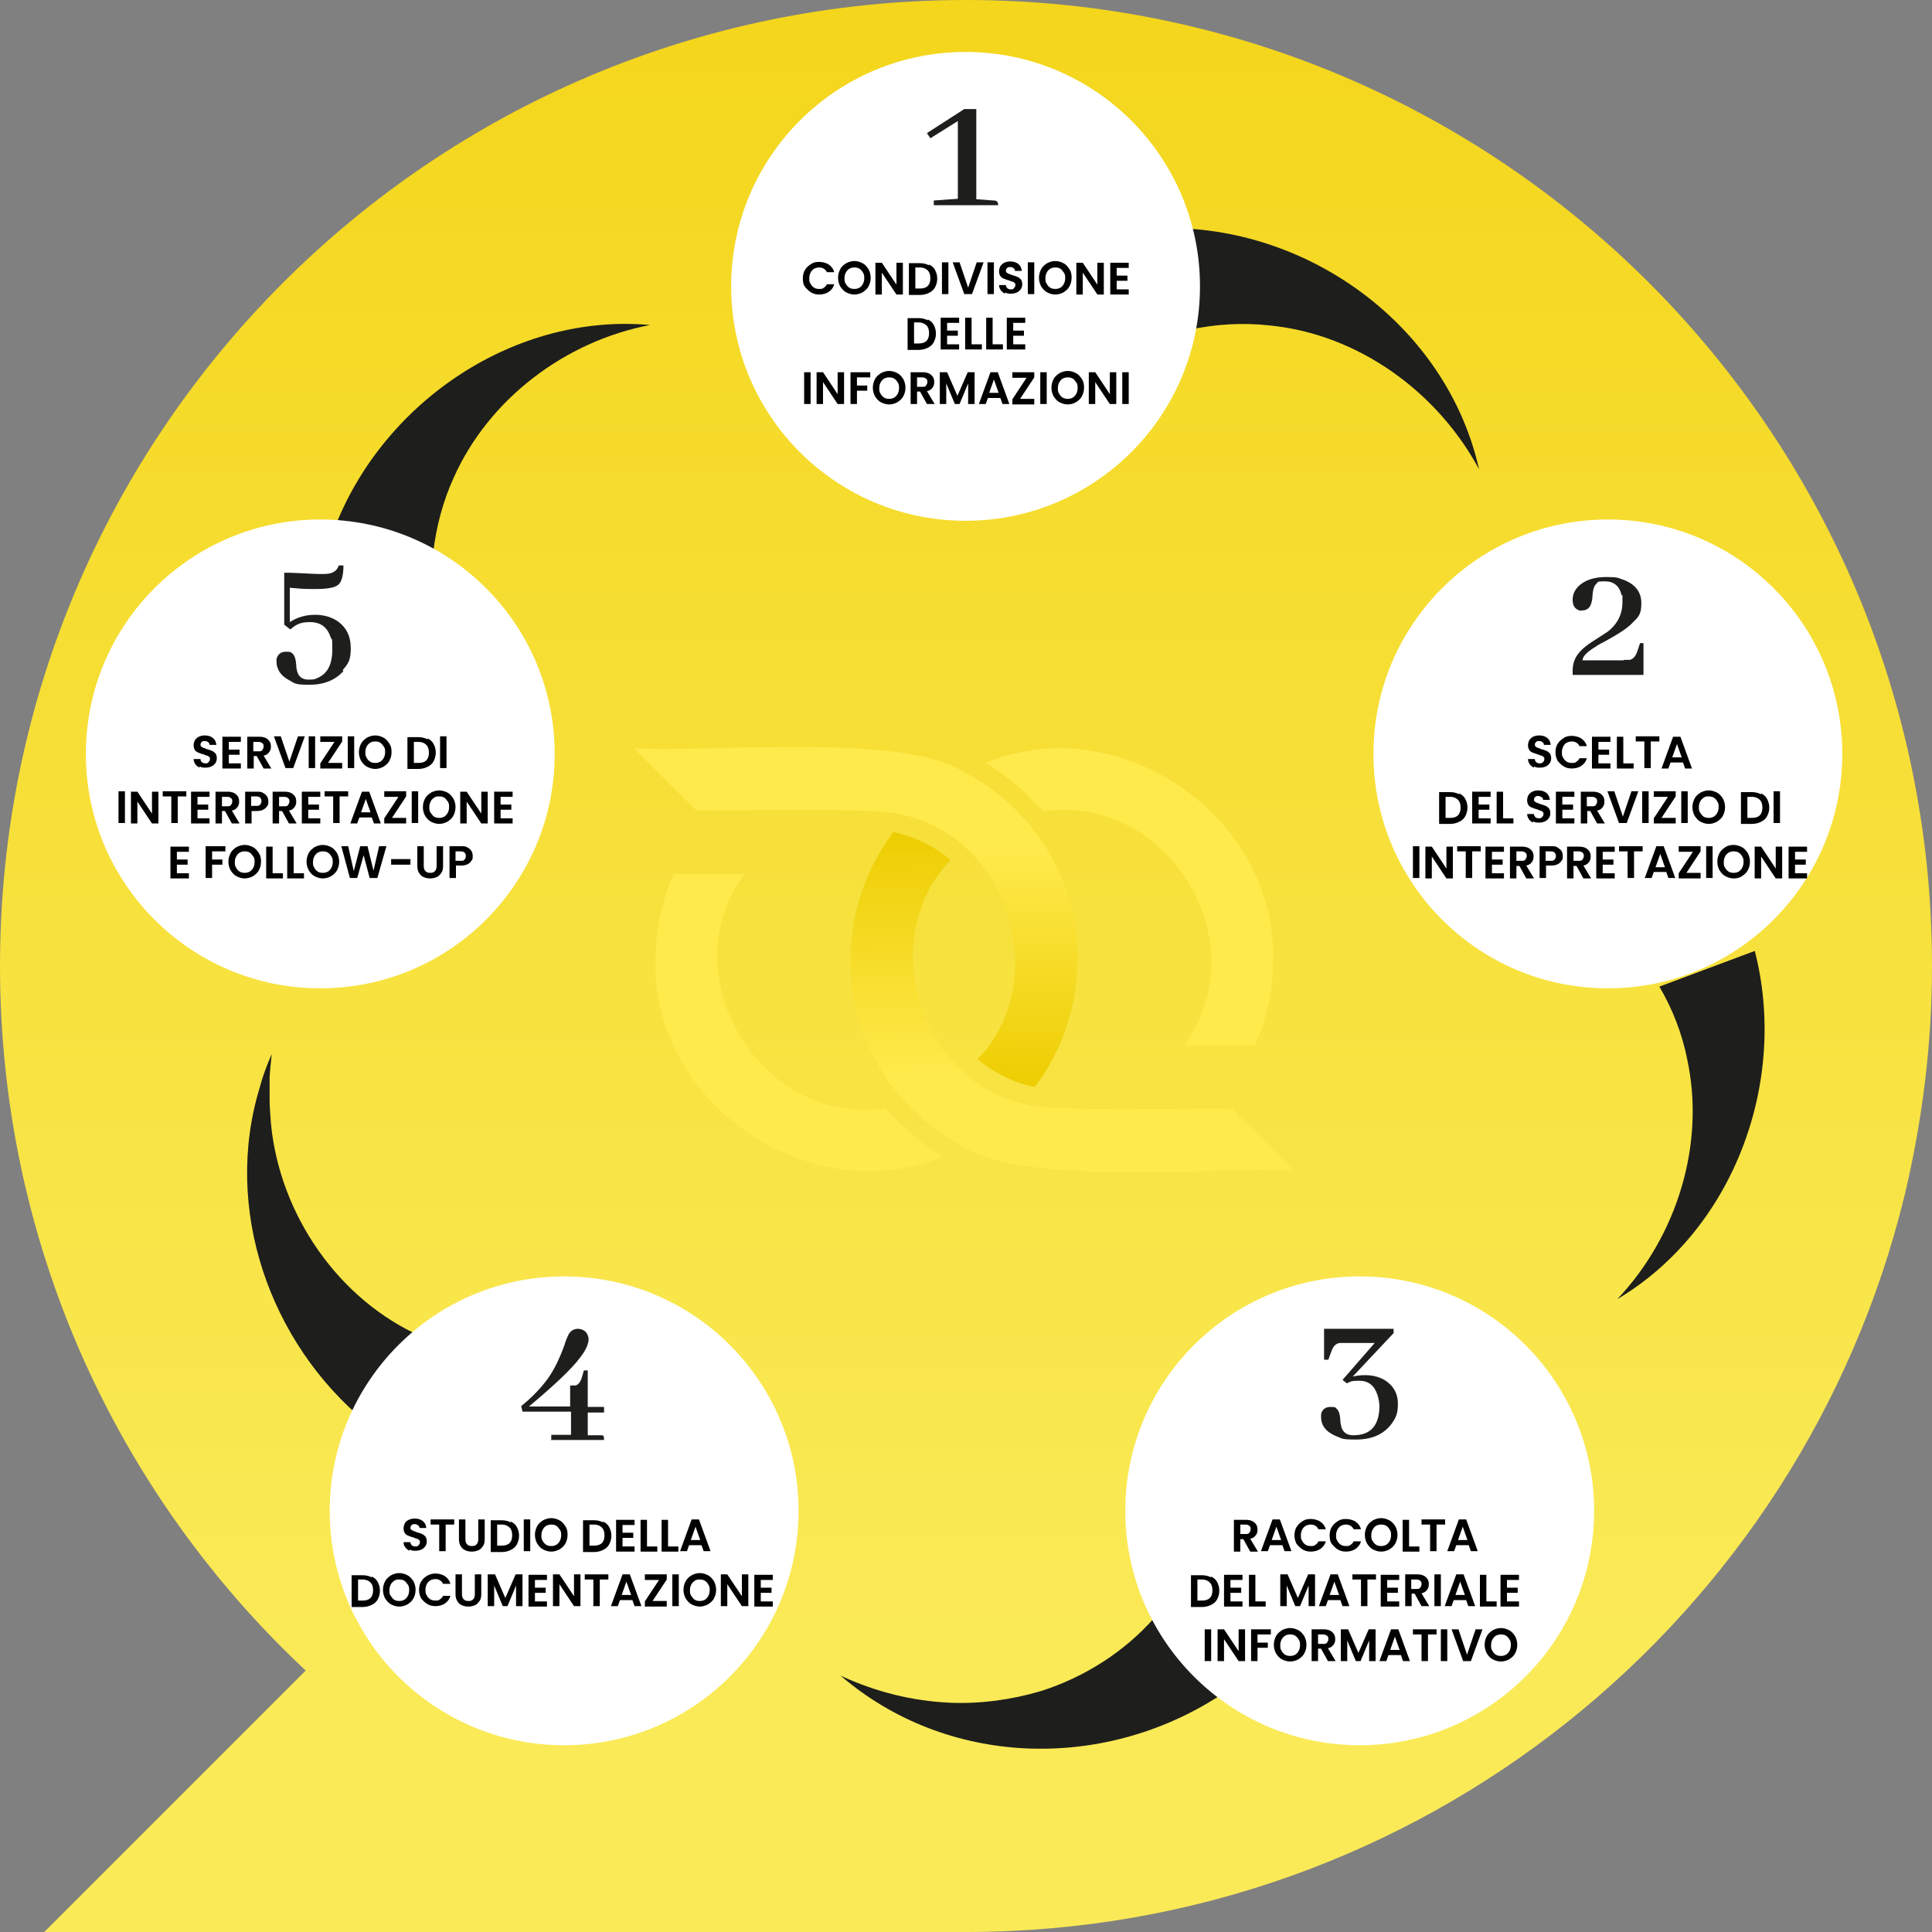 <?xml version="1.0" encoding="UTF-8"?>
<svg xmlns="http://www.w3.org/2000/svg" xmlns:xlink="http://www.w3.org/1999/xlink" id="Livello_1" data-name="Livello 1" width="450" height="450" version="1.1" viewBox="0 0 450 450">
  <rect x="0" y="0" width="450" height="450" fill="#808080" stroke="none"/>
  <defs>
    <style>
      .cls-1 {
        fill: #ffea4c;
      }

      .cls-1, .cls-2, .cls-3, .cls-4, .cls-5, .cls-6, .cls-7 {
        stroke-width: 0px;
      }

      .cls-2 {
        fill: url(#Sfumatura_senza_nome_100);
      }

      .cls-3 {
        fill: url(#Sfumatura_senza_nome_100-2);
      }

      .cls-4 {
        fill: #1e1e1c;
      }

      .cls-5 {
        fill: url(#Sfumatura_senza_nome_4);
      }

      .cls-6 {
        fill: #010101;
      }

      .cls-7 {
        fill: #fff;
      }
    </style>
    <linearGradient id="Sfumatura_senza_nome_4" data-name="Sfumatura senza nome 4" x1="225" y1="6" x2="225" y2="427.5" gradientUnits="userSpaceOnUse">
      <stop offset="0" stop-color="#f4d61c"></stop>
      <stop offset=".9" stop-color="#faea57"></stop>
    </linearGradient>
    <linearGradient id="Sfumatura_senza_nome_100" data-name="Sfumatura senza nome 100" x1="199.1" y1="252.4" x2="199.4" y2="197.3" gradientUnits="userSpaceOnUse">
      <stop offset="0" stop-color="#edcd02"></stop>
      <stop offset="1" stop-color="#ffea4c"></stop>
    </linearGradient>
    <linearGradient id="Sfumatura_senza_nome_100-2" data-name="Sfumatura senza nome 100" x1="249.1" y1="193.7" x2="249.7" y2="250" xlink:href="#Sfumatura_senza_nome_100"></linearGradient>
  </defs>
  <path class="cls-5" d="M0,225C0,100.7,100.7,0,225,0c124.3,0,225,100.7,225,225,0,18.4-2.3,36.3-6.4,53.5-24,98.4-112.7,171.5-218.6,171.5H10.3s60.9-60.9,60.9-60.9C27.4,348.1,0,289.8,0,225Z"></path>
  <g>
    <g>
      <path class="cls-4" d="M85.3,331.3c-22.6-18.6-33.4-49.9-24.8-78,.7-2.7,1.7-5.3,2.8-7.8-.2,1.8-.4,3.6-.5,5.4,0,1.5,0,3.8,0,5.4,0,1.5.2,3.8.3,5.3,2,21.3,15.8,41.3,35.3,49.8,0,0-12.9,19.8-12.9,19.8h0Z"></path>
      <path class="cls-4" d="M283.7,395.2c-27.2,17.4-63.2,16.3-87.9-4.9,8.2,3.8,16.7,5.9,25.5,6.3,7.1.3,14.3-.7,21.1-2.7,10.1-3.2,19.4-9.1,26.4-17,0,0,14.9,18.4,14.9,18.4h0Z"></path>
      <path class="cls-4" d="M408.7,221.4c7.9,30.5-4.9,65.1-32,81.2,14-14.8,20.5-36.2,16.3-55.8-1.2-6.1-3.5-11.9-6.5-17,0,0,22.2-8.3,22.2-8.3h0Z"></path>
      <path class="cls-4" d="M275.8,53.2c32.2,1.6,61.6,24.5,68.7,56.1-9.8-18.2-28.3-31.5-48.8-33.5-6.3-.7-12.7-.3-18.6,1l-1.4-23.6h0Z"></path>
      <path class="cls-4" d="M78.2,122.3c11.6-29.1,42-49.4,73.2-46.6-19.8,3.8-37.5,17.2-45.7,35.5-2.6,5.7-4.1,11.6-4.8,17.5,0,0-22.8-6.4-22.8-6.4h0Z"></path>
    </g>
    <g>
      <circle class="cls-7" cx="224.9" cy="66.7" r="54.6"></circle>
      <circle class="cls-7" cx="74.6" cy="175.6" r="54.6"></circle>
      <circle class="cls-7" cx="131.4" cy="351.9" r="54.6"></circle>
      <circle class="cls-7" cx="316.7" cy="351.9" r="54.6"></circle>
      <circle class="cls-7" cx="374.5" cy="175.6" r="54.6"></circle>
    </g>
  </g>
  <path class="cls-4" d="M227.4,25.4v21l4,.3c.1,0,.2,0,.3,0,.6.1.8.5.8,1.1h-15v-1.1l5.6-.4v-18.1l-6.4,4-.8-1.2,8.7-5.6h2.7Z"></path>
  <path class="cls-4" d="M378.2,153.7c.6,0,1.1,0,1.4,0,.8-.2,1.3-.8,1.7-1.8l.7-2.1h.8v7.4h-16.5v-1c0-1,.2-2,.6-2.8.6-1.3,1.9-2.6,3.9-3.9,2.2-1.4,3.4-2.2,3.7-2.4,2.3-1.8,3.4-4.1,3.4-6.9s0-1.1-.2-1.6c-.5-2.1-1.8-3.2-3.9-3.2s-1.5.2-2,.6c-.5.4-.8,1.4-.9,2.9,0,.6-.1,1.1-.2,1.4-.3,1.2-1,1.9-2.3,1.9s-.4,0-.7-.1c-.9-.3-1.4-1.1-1.4-2.4s.5-2.3,1.4-3.2c1.5-1.4,3.6-2.1,6.4-2.1s2.7.2,3.9.6c2.8,1,4.3,2.8,4.3,5.5s-.7,3.2-2.1,4.6c-1.1,1.2-3.3,2.6-6.4,4.3-1,.5-1.7.9-2.1,1.2-2,1.2-3.1,2.3-3.1,3.2h9.6Z"></path>
  <path class="cls-4" d="M315.2,320.6c.9-.2,1.8-.3,2.8-.3,1.9,0,3.6.5,4.9,1.4,1.8,1.3,2.7,3,2.7,5.3s-.5,3.3-1.6,4.8c-1.9,2.4-4.6,3.5-8.2,3.5s-3.2-.3-4.6-.8c-2.4-1-3.5-2.5-3.5-4.5s0-.4,0-.5c.2-1.2,1-1.8,2.2-1.8s1.1.1,1.4.4c.5.4.8,1.2.9,2.7,0,.6.1,1.1.2,1.4.3,1.4,1.3,2.1,2.8,2.1,4,0,6-2.2,6.1-6.6,0-1-.2-2-.5-2.9-.7-2.1-2.1-3.2-4.2-3.2s-1.9.2-2.9.6l-1-.8,7.5-8.6h-7.5c-.2,0-.4,0-.6,0-.9.1-1.5.7-1.9,1.7l-.8,2.2h-1v-7.2h16.2v1l-9.5,10.1Z"></path>
  <path class="cls-4" d="M128.4,335.3v-1.1h4.6v-5.4h-11.3s-.3-1.3-.3-1.3c2.5-2,4.6-4.2,6.2-6.4,1.5-2.1,2.8-4.8,3.9-7.9.3-1,.6-1.7.8-2.1.5-1.1,1.3-1.6,2.4-1.6,1.4.1,2.2.9,2.4,2.3,0,1.2-.6,2.6-1.9,4.3-1.9,2.6-5.9,6.4-12,11.5h9.6s0-4.9,0-4.9h.3c.4,0,.7,0,1,0,.6-.2,1.1-.8,1.4-1.8l.5-1.7h.9v8.5h3.8v1.3h-3.8v5.3h2.8c.2,0,.3,0,.5,0,.4,0,.5.4.5,1.1h-12.5Z"></path>
  <path class="cls-4" d="M80,156.3c-1.9,2.1-4.5,3.2-8,3.2s-3.4-.4-4.7-1.1c-1.9-1-2.9-2.5-2.9-4.3s0-.4,0-.6c.3-1.1,1-1.7,2.2-1.7s1.1.1,1.5.4c.5.4.8,1.3.9,2.7,0,.6.1,1.1.2,1.4.3,1.3,1.2,2,2.7,2s1.6-.2,2.3-.5c2.1-1,3.2-3.1,3.2-6.5s-.1-2-.4-2.9c-.8-2.4-2.4-3.5-4.8-3.5s-3.2.6-4.6,1.7l-1.4-1.1v-12.1c.9,0,2.1,0,3.6.1,2.3.1,3.8.2,4.6.2,1.3,0,2.3,0,2.9-.3.8-.3,1.3-.8,1.6-1.7h1.1c0,2.2-.4,3.7-1.1,4.4-.8.8-2.7,1.1-5.6,1.1s-3.5-.1-5.8-.3v8c1.7-1.1,3.6-1.7,5.9-1.7,2,0,3.7.5,5.1,1.4,2.2,1.5,3.2,3.6,3.2,6.4s-.6,3.6-1.9,5.1Z"></path>
  <g>
    <path class="cls-6" d="M187.5,62.9c.3-.6.8-1,1.4-1.4s1.2-.5,1.9-.5,1.6.2,2.2.6c.6.4,1.1,1,1.3,1.8h-1.7c-.2-.4-.4-.6-.7-.8-.3-.2-.7-.3-1.1-.3s-.8.1-1.2.3c-.3.2-.6.5-.8.9-.2.4-.3.8-.3,1.3s0,.9.3,1.3c.2.4.5.7.8.9.3.2.7.3,1.2.3s.8,0,1.1-.3c.3-.2.5-.4.7-.8h1.7c-.2.8-.7,1.4-1.3,1.8-.6.4-1.4.6-2.2.6s-1.4-.2-1.9-.5-1-.8-1.4-1.3-.5-1.2-.5-2,.2-1.4.5-2Z"></path>
    <path class="cls-6" d="M197.1,68.1c-.6-.3-1-.8-1.4-1.4-.3-.6-.5-1.2-.5-2s.2-1.4.5-2,.8-1,1.4-1.4c.6-.3,1.2-.5,1.9-.5s1.3.2,1.9.5c.6.3,1,.8,1.4,1.4.3.6.5,1.2.5,2s-.2,1.4-.5,2c-.3.6-.8,1-1.4,1.4-.6.3-1.2.5-1.9.5s-1.3-.2-1.9-.5ZM200.2,67c.3-.2.6-.5.8-.9.2-.4.3-.8.3-1.3s0-.9-.3-1.3c-.2-.4-.5-.7-.8-.9-.3-.2-.7-.3-1.2-.3s-.8.1-1.2.3c-.3.2-.6.5-.8.9s-.3.8-.3,1.3,0,.9.3,1.3c.2.4.5.7.8.9.3.2.7.3,1.2.3s.8-.1,1.2-.3Z"></path>
    <path class="cls-6" d="M210.3,68.6h-1.5l-3.4-5.1v5.1h-1.5v-7.4h1.5l3.4,5.1v-5.1h1.5v7.4Z"></path>
    <path class="cls-6" d="M216.4,61.6c.6.3,1.1.7,1.4,1.3.3.6.5,1.2.5,2s-.2,1.4-.5,2c-.3.6-.8,1-1.4,1.3-.6.3-1.3.5-2.1.5h-2.6v-7.4h2.6c.8,0,1.5.2,2.1.5ZM216.1,66.6c.4-.4.6-1,.6-1.8s-.2-1.4-.6-1.8c-.4-.4-1-.7-1.8-.7h-1.1v4.9h1.1c.8,0,1.4-.2,1.8-.6Z"></path>
    <path class="cls-6" d="M220.9,61.1v7.4h-1.5v-7.4h1.5Z"></path>
    <path class="cls-6" d="M229.1,61.1l-2.7,7.4h-1.8l-2.7-7.4h1.6l2,5.9,2-5.9h1.6Z"></path>
    <path class="cls-6" d="M231.5,61.1v7.4h-1.5v-7.4h1.5Z"></path>
    <path class="cls-6" d="M234.1,68.4c-.4-.2-.7-.4-1-.8-.2-.3-.4-.7-.4-1.2h1.6c0,.3.1.5.3.7.2.2.5.3.8.3s.6,0,.8-.3.3-.4.3-.7,0-.4-.2-.5c-.1-.1-.3-.3-.5-.3-.2,0-.5-.2-.8-.3-.5-.1-.9-.3-1.2-.4-.3-.1-.6-.3-.8-.6-.2-.3-.3-.7-.3-1.1s.1-.8.3-1.2c.2-.3.5-.6.9-.8.4-.2.9-.3,1.4-.3.8,0,1.4.2,1.9.6.5.4.7.9.8,1.6h-1.6c0-.3-.1-.5-.3-.6-.2-.2-.5-.3-.8-.3s-.5,0-.7.2-.3.4-.3.6,0,.4.2.5c.1.1.3.2.5.3.2,0,.5.2.8.3.5.1.9.3,1.2.4.3.1.6.4.8.6.2.3.3.7.3,1.1s-.1.8-.3,1.1c-.2.3-.5.6-.9.8-.4.2-.9.3-1.4.3s-1,0-1.4-.3Z"></path>
    <path class="cls-6" d="M240.9,61.1v7.4h-1.5v-7.4h1.5Z"></path>
    <path class="cls-6" d="M243.9,68.1c-.6-.3-1-.8-1.4-1.4-.3-.6-.5-1.2-.5-2s.2-1.4.5-2c.3-.6.8-1,1.4-1.4.6-.3,1.2-.5,1.9-.5s1.3.2,1.9.5c.6.3,1,.8,1.4,1.4s.5,1.2.5,2-.2,1.4-.5,2c-.3.6-.8,1-1.4,1.4-.6.3-1.2.5-1.9.5s-1.3-.2-1.9-.5ZM247,67c.3-.2.6-.5.8-.9.2-.4.3-.8.3-1.3s0-.9-.3-1.3-.5-.7-.8-.9c-.3-.2-.7-.3-1.2-.3s-.8.1-1.2.3c-.3.2-.6.5-.8.9s-.3.8-.3,1.3,0,.9.3,1.3c.2.4.5.7.8.9.3.2.7.3,1.2.3s.8-.1,1.2-.3Z"></path>
    <path class="cls-6" d="M257.1,68.6h-1.5l-3.4-5.1v5.1h-1.5v-7.4h1.5l3.4,5.1v-5.1h1.5v7.4Z"></path>
    <path class="cls-6" d="M260.1,62.3v1.9h2.5v1.2h-2.5v2h2.8v1.2h-4.3v-7.4h4.3v1.2h-2.8Z"></path>
    <path class="cls-6" d="M216.1,74.4c.6.3,1.1.7,1.4,1.3s.5,1.2.5,2-.2,1.4-.5,2c-.3.6-.8,1-1.4,1.3-.6.3-1.3.5-2.1.5h-2.6v-7.4h2.6c.8,0,1.5.2,2.1.5ZM215.8,79.4c.4-.4.6-1,.6-1.8s-.2-1.4-.6-1.8c-.4-.4-1-.7-1.8-.7h-1.1v4.9h1.1c.8,0,1.4-.2,1.8-.6Z"></path>
    <path class="cls-6" d="M220.6,75.1v1.9h2.5v1.2h-2.5v2h2.8v1.2h-4.3v-7.4h4.3v1.2h-2.8Z"></path>
    <path class="cls-6" d="M226.2,80.2h2.5v1.2h-3.9v-7.4h1.5v6.3Z"></path>
    <path class="cls-6" d="M231.1,80.2h2.5v1.2h-3.9v-7.4h1.5v6.3Z"></path>
    <path class="cls-6" d="M236,75.1v1.9h2.5v1.2h-2.5v2h2.8v1.2h-4.3v-7.4h4.3v1.2h-2.8Z"></path>
    <path class="cls-6" d="M188.8,86.7v7.4h-1.5v-7.4h1.5Z"></path>
    <path class="cls-6" d="M196.6,94.1h-1.5l-3.4-5.1v5.1h-1.5v-7.4h1.5l3.4,5.1v-5.1h1.5v7.4Z"></path>
    <path class="cls-6" d="M202.7,86.7v1.2h-3.1v1.9h2.4v1.2h-2.4v3.1h-1.5v-7.4h4.6Z"></path>
    <path class="cls-6" d="M205.2,93.7c-.6-.3-1-.8-1.4-1.4-.3-.6-.5-1.2-.5-2s.2-1.4.5-2,.8-1,1.4-1.4c.6-.3,1.2-.5,1.9-.5s1.3.2,1.9.5c.6.3,1,.8,1.4,1.4.3.6.5,1.2.5,2s-.2,1.4-.5,2c-.3.6-.8,1-1.4,1.4-.6.3-1.2.5-1.9.5s-1.3-.2-1.9-.5ZM208.3,92.6c.3-.2.6-.5.8-.9.2-.4.3-.8.3-1.3s0-.9-.3-1.3c-.2-.4-.5-.7-.8-.9-.3-.2-.7-.3-1.2-.3s-.8.1-1.2.3c-.3.2-.6.5-.8.9s-.3.8-.3,1.3,0,.9.3,1.3c.2.4.5.7.8.9.3.2.7.3,1.2.3s.8-.1,1.2-.3Z"></path>
    <path class="cls-6" d="M215.9,94.1l-1.6-2.9h-.7v2.9h-1.5v-7.4h2.8c.6,0,1.1.1,1.5.3.4.2.7.5.9.8.2.3.3.7.3,1.2s-.1.9-.4,1.3c-.3.4-.7.7-1.3.8l1.8,3h-1.7ZM213.6,90.1h1.2c.4,0,.7,0,.9-.3s.3-.5.3-.8,0-.6-.3-.8-.5-.3-.9-.3h-1.2v2.2Z"></path>
    <path class="cls-6" d="M227,86.7v7.4h-1.5v-4.8l-2,4.8h-1.1l-2-4.8v4.8h-1.5v-7.4h1.7l2.4,5.5,2.4-5.5h1.7Z"></path>
    <path class="cls-6" d="M233.1,92.7h-3l-.5,1.4h-1.6l2.7-7.4h1.7l2.7,7.4h-1.6l-.5-1.4ZM232.6,91.5l-1.1-3.1-1.1,3.1h2.2Z"></path>
    <path class="cls-6" d="M237.6,92.9h3.3v1.3h-5.1v-1.2l3.3-5h-3.3v-1.3h5.1v1.2l-3.3,5Z"></path>
    <path class="cls-6" d="M243.8,86.7v7.4h-1.5v-7.4h1.5Z"></path>
    <path class="cls-6" d="M246.8,93.7c-.6-.3-1-.8-1.4-1.4-.3-.6-.5-1.2-.5-2s.2-1.4.5-2c.3-.6.8-1,1.4-1.4.6-.3,1.2-.5,1.9-.5s1.3.2,1.9.5c.6.3,1,.8,1.4,1.4s.5,1.2.5,2-.2,1.4-.5,2c-.3.6-.8,1-1.4,1.4-.6.3-1.2.5-1.9.5s-1.3-.2-1.9-.5ZM249.9,92.6c.3-.2.6-.5.8-.9.2-.4.3-.8.3-1.3s0-.9-.3-1.3-.5-.7-.8-.9c-.3-.2-.7-.3-1.2-.3s-.8.1-1.2.3c-.3.2-.6.5-.8.9s-.3.8-.3,1.3,0,.9.3,1.3c.2.4.5.7.8.9.3.2.7.3,1.2.3s.8-.1,1.2-.3Z"></path>
    <path class="cls-6" d="M260,94.1h-1.5l-3.4-5.1v5.1h-1.5v-7.4h1.5l3.4,5.1v-5.1h1.5v7.4Z"></path>
    <path class="cls-6" d="M262.9,86.7v7.4h-1.5v-7.4h1.5Z"></path>
  </g>
  <g>
    <path class="cls-6" d="M357.3,178.8c-.4-.2-.7-.4-1-.8-.2-.3-.4-.7-.4-1.2h1.6c0,.3.1.5.3.7.2.2.5.3.8.3s.6,0,.8-.3c.2-.2.3-.4.3-.7s0-.4-.2-.5c-.1-.1-.3-.3-.5-.3-.2,0-.5-.2-.8-.3-.5-.1-.9-.3-1.2-.4-.3-.1-.6-.3-.8-.6-.2-.3-.3-.7-.3-1.1s.1-.8.3-1.2c.2-.3.5-.6.9-.8.4-.2.9-.3,1.4-.3.8,0,1.4.2,1.9.6.5.4.7.9.8,1.6h-1.6c0-.3-.1-.5-.3-.6-.2-.2-.5-.3-.8-.3s-.5,0-.7.2-.3.4-.3.6,0,.4.2.5c.1.1.3.2.5.3.2,0,.5.2.8.3.5.1.9.3,1.2.4.3.1.6.4.8.6.2.3.3.7.3,1.1s-.1.8-.3,1.1c-.2.3-.5.6-.9.8-.4.2-.9.3-1.4.3s-1,0-1.4-.3Z"></path>
    <path class="cls-6" d="M362.8,173.3c.3-.6.8-1,1.4-1.4s1.2-.5,1.9-.5,1.6.2,2.2.6c.6.4,1.1,1,1.3,1.8h-1.7c-.2-.4-.4-.6-.7-.8s-.7-.3-1.1-.3-.8.1-1.2.3-.6.5-.8.9c-.2.4-.3.8-.3,1.3s0,.9.3,1.3c.2.4.5.7.8.9s.7.3,1.2.3.8,0,1.1-.3c.3-.2.5-.4.7-.8h1.7c-.2.8-.7,1.4-1.3,1.8-.6.4-1.4.6-2.2.6s-1.4-.2-1.9-.5-1-.8-1.4-1.3c-.3-.6-.5-1.2-.5-2s.2-1.4.5-2Z"></path>
    <path class="cls-6" d="M372.3,172.7v1.9h2.5v1.2h-2.5v2h2.8v1.2h-4.3v-7.4h4.3v1.2h-2.8Z"></path>
    <path class="cls-6" d="M378,177.8h2.5v1.2h-3.9v-7.4h1.5v6.3Z"></path>
    <path class="cls-6" d="M386.5,171.5v1.2h-2v6.2h-1.5v-6.2h-2v-1.2h5.5Z"></path>
    <path class="cls-6" d="M392.1,177.6h-3l-.5,1.4h-1.6l2.7-7.4h1.7l2.7,7.4h-1.6l-.5-1.4ZM391.7,176.4l-1.1-3.1-1.1,3.1h2.2Z"></path>
    <path class="cls-6" d="M339.9,184.8c.6.3,1.1.7,1.4,1.3.3.6.5,1.2.5,2s-.2,1.4-.5,2c-.3.6-.8,1-1.4,1.3-.6.3-1.3.5-2.1.5h-2.6v-7.4h2.6c.8,0,1.5.2,2.1.5ZM339.6,189.9c.4-.4.6-1,.6-1.8s-.2-1.4-.6-1.8c-.4-.4-1-.7-1.8-.7h-1.1v4.9h1.1c.8,0,1.4-.2,1.8-.6Z"></path>
    <path class="cls-6" d="M344.4,185.5v1.9h2.5v1.2h-2.5v2h2.8v1.2h-4.3v-7.4h4.3v1.2h-2.8Z"></path>
    <path class="cls-6" d="M350,190.6h2.5v1.2h-3.9v-7.4h1.5v6.3Z"></path>
    <path class="cls-6" d="M357.1,191.6c-.4-.2-.7-.4-1-.8-.2-.3-.4-.7-.4-1.2h1.6c0,.3.1.5.3.7s.5.3.8.3.6,0,.8-.3c.2-.2.3-.4.3-.7s0-.4-.2-.5c-.1-.1-.3-.3-.5-.3-.2,0-.5-.2-.8-.3-.5-.1-.9-.3-1.2-.4-.3-.1-.6-.3-.8-.6-.2-.3-.3-.7-.3-1.1s.1-.8.3-1.2c.2-.3.5-.6.9-.8.4-.2.9-.3,1.4-.3.8,0,1.4.2,1.9.6s.7.9.8,1.6h-1.6c0-.3-.1-.5-.3-.6s-.5-.3-.8-.3-.5,0-.7.2-.3.4-.3.6,0,.4.2.5c.1.1.3.2.5.3.2,0,.5.2.8.3.5.1.9.3,1.2.4.3.1.6.4.8.6.2.3.3.7.3,1.1s-.1.8-.3,1.1-.5.6-.9.8c-.4.2-.9.3-1.4.3s-1,0-1.4-.3Z"></path>
    <path class="cls-6" d="M363.9,185.5v1.9h2.5v1.2h-2.5v2h2.8v1.2h-4.3v-7.4h4.3v1.2h-2.8Z"></path>
    <path class="cls-6" d="M372,191.8l-1.6-2.9h-.7v2.9h-1.5v-7.4h2.8c.6,0,1.1.1,1.5.3s.7.5.9.8c.2.3.3.7.3,1.2s-.1.9-.4,1.3-.7.7-1.3.8l1.8,3h-1.7ZM369.6,187.8h1.2c.4,0,.7,0,.9-.3s.3-.5.3-.8,0-.6-.3-.8c-.2-.2-.5-.3-.9-.3h-1.2v2.2Z"></path>
    <path class="cls-6" d="M381.6,184.3l-2.7,7.4h-1.8l-2.7-7.4h1.6l2,5.9,2-5.9h1.6Z"></path>
    <path class="cls-6" d="M384,184.3v7.4h-1.5v-7.4h1.5Z"></path>
    <path class="cls-6" d="M387,190.5h3.3v1.3h-5.1v-1.2l3.3-5h-3.3v-1.3h5.1v1.2l-3.3,5Z"></path>
    <path class="cls-6" d="M393.1,184.3v7.4h-1.5v-7.4h1.5Z"></path>
    <path class="cls-6" d="M396.1,191.4c-.6-.3-1-.8-1.4-1.4-.3-.6-.5-1.2-.5-2s.2-1.4.5-2c.3-.6.8-1,1.4-1.4.6-.3,1.2-.5,1.9-.5s1.3.2,1.9.5c.6.3,1,.8,1.4,1.4.3.6.5,1.2.5,2s-.2,1.4-.5,2c-.3.6-.8,1-1.4,1.4-.6.3-1.2.5-1.9.5s-1.3-.2-1.9-.5ZM399.2,190.2c.3-.2.6-.5.8-.9.2-.4.3-.8.3-1.3s0-.9-.3-1.3c-.2-.4-.5-.7-.8-.9-.3-.2-.7-.3-1.2-.3s-.8,0-1.2.3-.6.5-.8.9-.3.8-.3,1.3,0,.9.3,1.3.5.7.8.9.7.3,1.2.3.8-.1,1.2-.3Z"></path>
    <path class="cls-6" d="M410.2,184.8c.6.3,1.1.7,1.4,1.3.3.6.5,1.2.5,2s-.2,1.4-.5,2c-.3.6-.8,1-1.4,1.3-.6.3-1.3.5-2.1.5h-2.6v-7.4h2.6c.8,0,1.5.2,2.1.5ZM409.9,189.9c.4-.4.6-1,.6-1.8s-.2-1.4-.6-1.8c-.4-.4-1-.7-1.8-.7h-1.1v4.9h1.1c.8,0,1.4-.2,1.8-.6Z"></path>
    <path class="cls-6" d="M414.6,184.3v7.4h-1.5v-7.4h1.5Z"></path>
    <path class="cls-6" d="M330.6,197.1v7.4h-1.5v-7.4h1.5Z"></path>
    <path class="cls-6" d="M338.4,204.6h-1.5l-3.4-5.1v5.1h-1.5v-7.4h1.5l3.4,5.1v-5.1h1.5v7.4Z"></path>
    <path class="cls-6" d="M344.9,197.1v1.2h-2v6.2h-1.5v-6.2h-2v-1.2h5.5Z"></path>
    <path class="cls-6" d="M347.5,198.3v1.9h2.5v1.2h-2.5v2h2.8v1.2h-4.3v-7.4h4.3v1.2h-2.8Z"></path>
    <path class="cls-6" d="M355.5,204.6l-1.6-2.9h-.7v2.9h-1.5v-7.4h2.8c.6,0,1.1.1,1.5.3.4.2.7.5.9.8.2.3.3.7.3,1.2s-.1.9-.4,1.3-.7.7-1.3.8l1.8,3h-1.7ZM353.2,200.5h1.2c.4,0,.7,0,.9-.3s.3-.5.3-.8,0-.6-.3-.8-.5-.3-.9-.3h-1.2v2.2Z"></path>
    <path class="cls-6" d="M363.7,200.5c-.2.3-.5.6-.9.8-.4.2-.9.3-1.5.3h-1.2v2.9h-1.5v-7.4h2.7c.6,0,1.1,0,1.5.3s.7.5.9.8c.2.3.3.7.3,1.2s0,.8-.3,1.1ZM362.1,200.2c.2-.2.3-.5.3-.8,0-.7-.4-1.1-1.2-1.1h-1.2v2.2h1.2c.4,0,.7,0,.9-.3Z"></path>
    <path class="cls-6" d="M368.8,204.6l-1.6-2.9h-.7v2.9h-1.5v-7.4h2.8c.6,0,1.1.1,1.5.3.4.2.7.5.9.8.2.3.3.7.3,1.2s-.1.9-.4,1.3-.7.7-1.3.8l1.8,3h-1.7ZM366.5,200.5h1.2c.4,0,.7,0,.9-.3s.3-.5.3-.8,0-.6-.3-.8-.5-.3-.9-.3h-1.2v2.2Z"></path>
    <path class="cls-6" d="M373.3,198.3v1.9h2.5v1.2h-2.5v2h2.8v1.2h-4.3v-7.4h4.3v1.2h-2.8Z"></path>
    <path class="cls-6" d="M382.6,197.1v1.2h-2v6.2h-1.5v-6.2h-2v-1.2h5.5Z"></path>
    <path class="cls-6" d="M388.2,203.1h-3l-.5,1.4h-1.6l2.7-7.4h1.7l2.7,7.4h-1.6l-.5-1.4ZM387.8,202l-1.1-3.1-1.1,3.1h2.2Z"></path>
    <path class="cls-6" d="M392.8,203.3h3.3v1.3h-5.1v-1.2l3.3-5h-3.3v-1.3h5.1v1.2l-3.3,5Z"></path>
    <path class="cls-6" d="M398.9,197.1v7.4h-1.5v-7.4h1.5Z"></path>
    <path class="cls-6" d="M401.9,204.1c-.6-.3-1-.8-1.4-1.4-.3-.6-.5-1.2-.5-2s.2-1.4.5-2c.3-.6.8-1,1.4-1.4s1.2-.5,1.9-.5,1.3.2,1.9.5c.6.3,1,.8,1.4,1.4.3.6.5,1.2.5,2s-.2,1.4-.5,2c-.3.6-.8,1-1.4,1.4s-1.2.5-1.9.5-1.3-.2-1.9-.5ZM405,203c.3-.2.6-.5.8-.9.2-.4.3-.8.3-1.3s0-.9-.3-1.3c-.2-.4-.5-.7-.8-.9-.3-.2-.7-.3-1.2-.3s-.8.1-1.2.3c-.3.2-.6.5-.8.9s-.3.8-.3,1.3,0,.9.3,1.3c.2.4.5.7.8.9.3.2.7.3,1.2.3s.8-.1,1.2-.3Z"></path>
    <path class="cls-6" d="M415.1,204.6h-1.5l-3.4-5.1v5.1h-1.5v-7.4h1.5l3.4,5.1v-5.1h1.5v7.4Z"></path>
    <path class="cls-6" d="M418.1,198.3v1.9h2.5v1.2h-2.5v2h2.8v1.2h-4.3v-7.4h4.3v1.2h-2.8Z"></path>
  </g>
  <g>
    <path class="cls-6" d="M46.5,178.8c-.4-.2-.7-.4-1-.8-.2-.3-.4-.7-.4-1.2h1.6c0,.3.1.5.3.7.2.2.5.3.8.3s.6,0,.8-.3.3-.4.3-.7,0-.4-.2-.5c-.1-.1-.3-.3-.5-.3-.2,0-.5-.2-.8-.3-.5-.1-.9-.3-1.2-.4-.3-.1-.6-.3-.8-.6-.2-.3-.3-.7-.3-1.1s.1-.8.3-1.2c.2-.3.5-.6.9-.8.4-.2.9-.3,1.4-.3.8,0,1.4.2,1.9.6.5.4.7.9.8,1.6h-1.6c0-.3-.1-.5-.3-.6-.2-.2-.5-.3-.8-.3s-.5,0-.7.2-.3.4-.3.6,0,.4.2.5c.1.1.3.2.5.3.2,0,.5.2.8.3.5.1.9.3,1.2.4.3.1.6.4.8.6.2.3.3.7.3,1.1s-.1.8-.3,1.1c-.2.3-.5.6-.9.8-.4.2-.9.3-1.4.3s-1,0-1.4-.3Z"></path>
    <path class="cls-6" d="M53.3,172.7v1.9h2.5v1.2h-2.5v2h2.8v1.2h-4.3v-7.4h4.3v1.2h-2.8Z"></path>
    <path class="cls-6" d="M61.4,179l-1.6-2.9h-.7v2.9h-1.5v-7.4h2.8c.6,0,1.1.1,1.5.3.4.2.7.5.9.8s.3.7.3,1.2-.1.9-.4,1.3c-.3.4-.7.7-1.3.8l1.8,3h-1.7ZM59,175h1.2c.4,0,.7,0,.9-.3s.3-.5.3-.8,0-.6-.3-.8-.5-.3-.9-.3h-1.2v2.2Z"></path>
    <path class="cls-6" d="M71,171.5l-2.7,7.4h-1.8l-2.7-7.4h1.6l2,5.9,2-5.9h1.6Z"></path>
    <path class="cls-6" d="M73.4,171.5v7.4h-1.5v-7.4h1.5Z"></path>
    <path class="cls-6" d="M76.4,177.7h3.3v1.3h-5.1v-1.2l3.3-5h-3.3v-1.3h5.1v1.2l-3.3,5Z"></path>
    <path class="cls-6" d="M82.5,171.5v7.4h-1.5v-7.4h1.5Z"></path>
    <path class="cls-6" d="M85.5,178.6c-.6-.3-1-.8-1.4-1.4-.3-.6-.5-1.2-.5-2s.2-1.4.5-2c.3-.6.8-1,1.4-1.4.6-.3,1.2-.5,1.9-.5s1.3.2,1.9.5c.6.3,1,.8,1.4,1.4s.5,1.2.5,2-.2,1.4-.5,2c-.3.6-.8,1-1.4,1.4-.6.3-1.2.5-1.9.5s-1.3-.2-1.9-.5ZM88.6,177.4c.3-.2.6-.5.8-.9.2-.4.3-.8.3-1.3s0-.9-.3-1.3-.5-.7-.8-.9c-.3-.2-.7-.3-1.2-.3s-.8.1-1.2.3c-.3.2-.6.5-.8.9s-.3.8-.3,1.3,0,.9.3,1.3c.2.4.5.7.8.9.3.2.7.3,1.2.3s.8-.1,1.2-.3Z"></path>
    <path class="cls-6" d="M99.6,172c.6.3,1.1.7,1.4,1.3.3.6.5,1.2.5,2s-.2,1.4-.5,2c-.3.6-.8,1-1.4,1.3-.6.3-1.3.5-2.1.5h-2.6v-7.4h2.6c.8,0,1.5.2,2.1.5ZM99.3,177.1c.4-.4.6-1,.6-1.8s-.2-1.4-.6-1.8c-.4-.4-1-.7-1.8-.7h-1.1v4.9h1.1c.8,0,1.4-.2,1.8-.6Z"></path>
    <path class="cls-6" d="M104,171.5v7.4h-1.5v-7.4h1.5Z"></path>
    <path class="cls-6" d="M29.1,184.3v7.4h-1.5v-7.4h1.5Z"></path>
    <path class="cls-6" d="M36.9,191.8h-1.5l-3.4-5.1v5.1h-1.5v-7.4h1.5l3.4,5.1v-5.1h1.5v7.4Z"></path>
    <path class="cls-6" d="M43.4,184.3v1.2h-2v6.2h-1.5v-6.2h-2v-1.2h5.5Z"></path>
    <path class="cls-6" d="M46,185.5v1.9h2.5v1.2h-2.5v2h2.8v1.2h-4.3v-7.4h4.3v1.2h-2.8Z"></path>
    <path class="cls-6" d="M54,191.8l-1.6-2.9h-.7v2.9h-1.5v-7.4h2.8c.6,0,1.1.1,1.5.3.4.2.7.5.9.8s.3.7.3,1.2-.1.9-.4,1.3c-.3.4-.7.7-1.3.8l1.8,3h-1.7ZM51.7,187.8h1.2c.4,0,.7,0,.9-.3s.3-.5.3-.8,0-.6-.3-.8c-.2-.2-.5-.3-.9-.3h-1.2v2.2Z"></path>
    <path class="cls-6" d="M62.2,187.8c-.2.3-.5.6-.9.8-.4.2-.9.3-1.5.3h-1.2v2.9h-1.5v-7.4h2.7c.6,0,1.1,0,1.5.3.4.2.7.5.9.8s.3.7.3,1.2,0,.8-.3,1.1ZM60.6,187.4c.2-.2.3-.5.3-.8,0-.7-.4-1.1-1.2-1.1h-1.2v2.2h1.2c.4,0,.7,0,.9-.3Z"></path>
    <path class="cls-6" d="M67.3,191.8l-1.6-2.9h-.7v2.9h-1.5v-7.4h2.8c.6,0,1.1.1,1.5.3.4.2.7.5.9.8s.3.7.3,1.2-.1.9-.4,1.3c-.3.4-.7.7-1.3.8l1.8,3h-1.7ZM65,187.8h1.2c.4,0,.7,0,.9-.3s.3-.5.3-.8,0-.6-.3-.8c-.2-.2-.5-.3-.9-.3h-1.2v2.2Z"></path>
    <path class="cls-6" d="M71.8,185.5v1.9h2.5v1.2h-2.5v2h2.8v1.2h-4.3v-7.4h4.3v1.2h-2.8Z"></path>
    <path class="cls-6" d="M81.1,184.3v1.2h-2v6.2h-1.5v-6.2h-2v-1.2h5.5Z"></path>
    <path class="cls-6" d="M86.7,190.4h-3l-.5,1.4h-1.6l2.7-7.4h1.7l2.7,7.4h-1.6l-.5-1.4ZM86.3,189.2l-1.1-3.1-1.1,3.1h2.2Z"></path>
    <path class="cls-6" d="M91.3,190.5h3.3v1.3h-5.1v-1.2l3.3-5h-3.3v-1.3h5.1v1.2l-3.3,5Z"></path>
    <path class="cls-6" d="M97.4,184.3v7.4h-1.5v-7.4h1.5Z"></path>
    <path class="cls-6" d="M100.4,191.4c-.6-.3-1-.8-1.4-1.4-.3-.6-.5-1.2-.5-2s.2-1.4.5-2c.3-.6.8-1,1.4-1.4.6-.3,1.2-.5,1.9-.5s1.3.2,1.9.5c.6.3,1,.8,1.4,1.4.3.6.5,1.2.5,2s-.2,1.4-.5,2c-.3.6-.8,1-1.4,1.4-.6.3-1.2.5-1.9.5s-1.3-.2-1.9-.5ZM103.5,190.2c.3-.2.6-.5.8-.9s.3-.8.3-1.3,0-.9-.3-1.3-.5-.7-.8-.9c-.3-.2-.7-.3-1.2-.3s-.8,0-1.2.3-.6.5-.8.9-.3.8-.3,1.3,0,.9.3,1.3.5.7.8.9.7.3,1.2.3.8-.1,1.2-.3Z"></path>
    <path class="cls-6" d="M113.6,191.8h-1.5l-3.4-5.1v5.1h-1.5v-7.4h1.5l3.4,5.1v-5.1h1.5v7.4Z"></path>
    <path class="cls-6" d="M116.6,185.5v1.9h2.5v1.2h-2.5v2h2.8v1.2h-4.3v-7.4h4.3v1.2h-2.8Z"></path>
    <path class="cls-6" d="M41.2,198.3v1.9h2.5v1.2h-2.5v2h2.8v1.2h-4.3v-7.4h4.3v1.2h-2.8Z"></path>
    <path class="cls-6" d="M52.5,197.1v1.2h-3.1v1.9h2.4v1.2h-2.4v3.1h-1.5v-7.4h4.6Z"></path>
    <path class="cls-6" d="M55.1,204.1c-.6-.3-1-.8-1.4-1.4-.3-.6-.5-1.2-.5-2s.2-1.4.5-2c.3-.6.8-1,1.4-1.4.6-.3,1.2-.5,1.9-.5s1.3.2,1.9.5c.6.3,1,.8,1.4,1.4s.5,1.2.5,2-.2,1.4-.5,2c-.3.6-.8,1-1.4,1.4-.6.3-1.2.5-1.9.5s-1.3-.2-1.9-.5ZM58.2,203c.3-.2.6-.5.8-.9.2-.4.3-.8.3-1.3s0-.9-.3-1.3-.5-.7-.8-.9c-.3-.2-.7-.3-1.2-.3s-.8.1-1.2.3c-.3.2-.6.5-.8.9s-.3.8-.3,1.3,0,.9.3,1.3c.2.4.5.7.8.9.3.2.7.3,1.2.3s.8-.1,1.2-.3Z"></path>
    <path class="cls-6" d="M63.4,203.4h2.5v1.2h-3.9v-7.4h1.5v6.3Z"></path>
    <path class="cls-6" d="M68.3,203.4h2.5v1.2h-3.9v-7.4h1.5v6.3Z"></path>
    <path class="cls-6" d="M73.3,204.1c-.6-.3-1-.8-1.4-1.4-.3-.6-.5-1.2-.5-2s.2-1.4.5-2,.8-1,1.4-1.4c.6-.3,1.2-.5,1.9-.5s1.3.2,1.9.5c.6.3,1,.8,1.4,1.4.3.6.5,1.2.5,2s-.2,1.4-.5,2c-.3.6-.8,1-1.4,1.4-.6.3-1.2.5-1.9.5s-1.3-.2-1.9-.5ZM76.4,203c.3-.2.6-.5.8-.9.2-.4.3-.8.3-1.3s0-.9-.3-1.3c-.2-.4-.5-.7-.8-.9-.3-.2-.7-.3-1.2-.3s-.8.1-1.2.3c-.3.2-.6.5-.8.9s-.3.8-.3,1.3,0,.9.3,1.3c.2.4.5.7.8.9.3.2.7.3,1.2.3s.8-.1,1.2-.3Z"></path>
    <path class="cls-6" d="M90,197.1l-2.1,7.4h-1.8l-1.4-5.3-1.5,5.3h-1.7s-2-7.4-2-7.4h1.6l1.3,5.8,1.5-5.8h1.7l1.4,5.7,1.3-5.7h1.6Z"></path>
    <path class="cls-6" d="M95.6,200.1v1.3h-4.5v-1.3h4.5Z"></path>
    <path class="cls-6" d="M98.7,197.1v4.6c0,.5.1.9.4,1.2s.6.4,1.1.4.9-.1,1.1-.4c.3-.3.4-.7.4-1.2v-4.6h1.5v4.6c0,.6-.1,1.2-.4,1.6-.3.4-.6.8-1.1,1-.5.2-1,.3-1.5.3s-1.1-.1-1.5-.3c-.5-.2-.8-.5-1.1-1-.3-.4-.4-1-.4-1.6v-4.6h1.5Z"></path>
    <path class="cls-6" d="M109.8,200.5c-.2.3-.5.6-.9.8s-.9.3-1.5.3h-1.2v2.9h-1.5v-7.4h2.7c.6,0,1.1,0,1.5.3.4.2.7.5.9.8s.3.7.3,1.2,0,.8-.3,1.1ZM108.2,200.2c.2-.2.3-.5.3-.8,0-.7-.4-1.1-1.2-1.1h-1.2v2.2h1.2c.4,0,.7,0,.9-.3Z"></path>
  </g>
  <g>
    <path class="cls-6" d="M291.2,361.4l-1.6-2.9h-.7v2.9h-1.5v-7.4h2.8c.6,0,1.1.1,1.5.3.4.2.7.5.9.8s.3.7.3,1.2-.1.9-.4,1.3c-.3.4-.7.7-1.3.8l1.8,3h-1.7ZM288.9,357.3h1.2c.4,0,.7,0,.9-.3s.3-.5.3-.8,0-.6-.3-.8-.5-.3-.9-.3h-1.2v2.2Z"></path>
    <path class="cls-6" d="M298.8,359.9h-3l-.5,1.4h-1.6l2.7-7.4h1.7l2.7,7.4h-1.6l-.5-1.4ZM298.4,358.7l-1.1-3.1-1.1,3.1h2.2Z"></path>
    <path class="cls-6" d="M302,355.7c.3-.6.8-1,1.4-1.4s1.2-.5,1.9-.5,1.6.2,2.2.6c.6.4,1.1,1,1.3,1.8h-1.7c-.2-.4-.4-.6-.7-.8-.3-.2-.7-.3-1.1-.3s-.8.1-1.2.3c-.3.2-.6.5-.8.9-.2.4-.3.8-.3,1.3s0,.9.3,1.3c.2.4.5.7.8.9.3.2.7.3,1.2.3s.8,0,1.1-.3c.3-.2.5-.4.7-.8h1.7c-.2.8-.7,1.4-1.3,1.8s-1.4.6-2.2.6-1.4-.2-1.9-.5-1-.8-1.4-1.3c-.3-.6-.5-1.2-.5-2s.2-1.4.5-2Z"></path>
    <path class="cls-6" d="M310.2,355.7c.3-.6.8-1,1.4-1.4s1.2-.5,1.9-.5,1.6.2,2.2.6c.6.4,1.1,1,1.3,1.8h-1.7c-.2-.4-.4-.6-.7-.8-.3-.2-.7-.3-1.1-.3s-.8.1-1.2.3c-.3.2-.6.5-.8.9-.2.4-.3.8-.3,1.3s0,.9.3,1.3c.2.4.5.7.8.9.3.2.7.3,1.2.3s.8,0,1.1-.3c.3-.2.5-.4.7-.8h1.7c-.2.8-.7,1.4-1.3,1.8-.6.4-1.4.6-2.2.6s-1.4-.2-1.9-.5-1-.8-1.4-1.3-.5-1.2-.5-2,.2-1.4.5-2Z"></path>
    <path class="cls-6" d="M319.8,360.9c-.6-.3-1-.8-1.4-1.4-.3-.6-.5-1.2-.5-2s.2-1.4.5-2,.8-1,1.4-1.4c.6-.3,1.2-.5,1.9-.5s1.3.2,1.9.5c.6.3,1,.8,1.4,1.4.3.6.5,1.2.5,2s-.2,1.4-.5,2c-.3.6-.8,1-1.4,1.4-.6.3-1.2.5-1.9.5s-1.3-.2-1.9-.5ZM322.9,359.8c.3-.2.6-.5.8-.9.2-.4.3-.8.3-1.3s0-.9-.3-1.3c-.2-.4-.5-.7-.8-.9-.3-.2-.7-.3-1.2-.3s-.8.1-1.2.3c-.3.2-.6.5-.8.9s-.3.8-.3,1.3,0,.9.3,1.3c.2.4.5.7.8.9.3.2.7.3,1.2.3s.8-.1,1.2-.3Z"></path>
    <path class="cls-6" d="M328.1,360.2h2.5v1.2h-3.9v-7.4h1.5v6.3Z"></path>
    <path class="cls-6" d="M336.6,353.9v1.2h-2v6.2h-1.5v-6.2h-2v-1.2h5.5Z"></path>
    <path class="cls-6" d="M342.2,359.9h-3l-.5,1.4h-1.6l2.7-7.4h1.7l2.7,7.4h-1.6l-.5-1.4ZM341.8,358.7l-1.1-3.1-1.1,3.1h2.2Z"></path>
    <path class="cls-6" d="M282.1,367.2c.6.3,1.1.7,1.4,1.3.3.6.5,1.2.5,2s-.2,1.4-.5,2c-.3.6-.8,1-1.4,1.3-.6.3-1.3.5-2.1.5h-2.6v-7.4h2.6c.8,0,1.5.2,2.1.5ZM281.8,372.2c.4-.4.6-1,.6-1.8s-.2-1.4-.6-1.8c-.4-.4-1-.7-1.8-.7h-1.1v4.9h1.1c.8,0,1.4-.2,1.8-.6Z"></path>
    <path class="cls-6" d="M286.6,367.9v1.9h2.5v1.2h-2.5v2h2.8v1.2h-4.3v-7.4h4.3v1.2h-2.8Z"></path>
    <path class="cls-6" d="M292.3,373h2.5v1.2h-3.9v-7.4h1.5v6.3Z"></path>
    <path class="cls-6" d="M306.3,366.7v7.4h-1.5v-4.8l-2,4.8h-1.1l-2-4.8v4.8h-1.5v-7.4h1.7l2.4,5.5,2.4-5.5h1.7Z"></path>
    <path class="cls-6" d="M312.3,372.7h-3l-.5,1.4h-1.6l2.7-7.4h1.7l2.7,7.4h-1.6l-.5-1.4ZM311.9,371.5l-1.1-3.1-1.1,3.1h2.2Z"></path>
    <path class="cls-6" d="M320.5,366.7v1.2h-2v6.2h-1.5v-6.2h-2v-1.2h5.5Z"></path>
    <path class="cls-6" d="M323.1,367.9v1.9h2.5v1.2h-2.5v2h2.8v1.2h-4.3v-7.4h4.3v1.2h-2.8Z"></path>
    <path class="cls-6" d="M331.1,374.1l-1.6-2.9h-.7v2.9h-1.5v-7.4h2.8c.6,0,1.1.1,1.5.3.4.2.7.5.9.8.2.3.3.7.3,1.2s-.1.9-.4,1.3c-.3.4-.7.7-1.3.8l1.8,3h-1.7ZM328.7,370.1h1.2c.4,0,.7,0,.9-.3s.3-.5.3-.8,0-.6-.3-.8c-.2-.2-.5-.3-.9-.3h-1.2v2.2Z"></path>
    <path class="cls-6" d="M335.6,366.7v7.4h-1.5v-7.4h1.5Z"></path>
    <path class="cls-6" d="M341.6,372.7h-3l-.5,1.4h-1.6l2.7-7.4h1.7l2.7,7.4h-1.6l-.5-1.4ZM341.2,371.5l-1.1-3.1-1.1,3.1h2.2Z"></path>
    <path class="cls-6" d="M346.1,373h2.5v1.2h-3.9v-7.4h1.5v6.3Z"></path>
    <path class="cls-6" d="M351,367.9v1.9h2.5v1.2h-2.5v2h2.8v1.2h-4.3v-7.4h4.3v1.2h-2.8Z"></path>
    <path class="cls-6" d="M282.1,379.5v7.4h-1.5v-7.4h1.5Z"></path>
    <path class="cls-6" d="M290,386.9h-1.5l-3.4-5.1v5.1h-1.5v-7.4h1.5l3.4,5.1v-5.1h1.5v7.4Z"></path>
    <path class="cls-6" d="M296,379.5v1.2h-3.1v1.9h2.4v1.2h-2.4v3.1h-1.5v-7.4h4.6Z"></path>
    <path class="cls-6" d="M298.6,386.5c-.6-.3-1-.8-1.4-1.4-.3-.6-.5-1.2-.5-2s.2-1.4.5-2,.8-1,1.4-1.4c.6-.3,1.2-.5,1.9-.5s1.3.2,1.9.5c.6.3,1,.8,1.4,1.4.3.6.5,1.2.5,2s-.2,1.4-.5,2c-.3.6-.8,1-1.4,1.4-.6.3-1.2.5-1.9.5s-1.3-.2-1.9-.5ZM301.7,385.4c.3-.2.6-.5.8-.9.2-.4.3-.8.3-1.3s0-.9-.3-1.3c-.2-.4-.5-.7-.8-.9-.3-.2-.7-.3-1.2-.3s-.8.1-1.2.3c-.3.2-.6.5-.8.9s-.3.8-.3,1.3,0,.9.3,1.3c.2.4.5.7.8.9.3.2.7.3,1.2.3s.8-.1,1.2-.3Z"></path>
    <path class="cls-6" d="M309.3,386.9l-1.6-2.9h-.7v2.9h-1.5v-7.4h2.8c.6,0,1.1.1,1.5.3.4.2.7.5.9.8.2.3.3.7.3,1.2s-.1.9-.4,1.3c-.3.4-.7.7-1.3.8l1.8,3h-1.7ZM307,382.9h1.2c.4,0,.7,0,.9-.3s.3-.5.3-.8,0-.6-.3-.8-.5-.3-.9-.3h-1.2v2.2Z"></path>
    <path class="cls-6" d="M320.4,379.5v7.4h-1.5v-4.8l-2,4.8h-1.1l-2-4.8v4.8h-1.5v-7.4h1.7l2.4,5.5,2.4-5.5h1.7Z"></path>
    <path class="cls-6" d="M326.4,385.5h-3l-.5,1.4h-1.6l2.7-7.4h1.7l2.7,7.4h-1.6l-.5-1.4ZM326,384.3l-1.1-3.1-1.1,3.1h2.2Z"></path>
    <path class="cls-6" d="M334.6,379.5v1.2h-2v6.2h-1.5v-6.2h-2v-1.2h5.5Z"></path>
    <path class="cls-6" d="M337.1,379.5v7.4h-1.5v-7.4h1.5Z"></path>
    <path class="cls-6" d="M345.3,379.5l-2.7,7.4h-1.8l-2.7-7.4h1.6l2,5.9,2-5.9h1.6Z"></path>
    <path class="cls-6" d="M347.7,386.5c-.6-.3-1-.8-1.4-1.4-.3-.6-.5-1.2-.5-2s.2-1.4.5-2,.8-1,1.4-1.4c.6-.3,1.2-.5,1.9-.5s1.3.2,1.9.5c.6.3,1,.8,1.4,1.4.3.6.5,1.2.5,2s-.2,1.4-.5,2c-.3.6-.8,1-1.4,1.4-.6.3-1.2.5-1.9.5s-1.3-.2-1.9-.5ZM350.8,385.4c.3-.2.6-.5.8-.9.2-.4.3-.8.3-1.3s0-.9-.3-1.3c-.2-.4-.5-.7-.8-.9-.3-.2-.7-.3-1.2-.3s-.8.1-1.2.3c-.3.2-.6.5-.8.9s-.3.8-.3,1.3,0,.9.3,1.3c.2.4.5.7.8.9.3.2.7.3,1.2.3s.8-.1,1.2-.3Z"></path>
  </g>
  <g>
    <path class="cls-6" d="M95.4,361.2c-.4-.2-.7-.4-1-.8s-.4-.7-.4-1.2h1.6c0,.3.1.5.3.7.2.2.5.3.8.3s.6,0,.8-.3c.2-.2.3-.4.3-.7s0-.4-.2-.5c-.1-.1-.3-.3-.5-.3s-.5-.2-.8-.3c-.5-.1-.9-.3-1.2-.4-.3-.1-.6-.3-.8-.6-.2-.3-.3-.7-.3-1.1s.1-.8.3-1.2.5-.6.9-.8c.4-.2.9-.3,1.4-.3.8,0,1.4.2,1.9.6.5.4.7.9.8,1.6h-1.6c0-.3-.1-.5-.3-.6-.2-.2-.5-.3-.8-.3s-.5,0-.7.2-.3.4-.3.6,0,.4.2.5.3.2.5.3c.2,0,.5.2.8.3.5.1.9.3,1.2.4.3.1.6.4.8.6.2.3.3.7.3,1.1s-.1.8-.3,1.1c-.2.3-.5.6-.9.8-.4.2-.9.3-1.4.3s-1,0-1.4-.3Z"></path>
    <path class="cls-6" d="M105.8,353.9v1.2h-2v6.2h-1.5v-6.2h-2v-1.2h5.5Z"></path>
    <path class="cls-6" d="M108.4,353.9v4.6c0,.5.1.9.4,1.2s.6.4,1.1.4.9-.1,1.1-.4c.3-.3.4-.7.4-1.2v-4.6h1.5v4.6c0,.6-.1,1.2-.4,1.6-.3.4-.6.8-1.1,1-.5.2-1,.3-1.5.3s-1.1-.1-1.5-.3c-.5-.2-.8-.5-1.1-1-.3-.4-.4-1-.4-1.6v-4.6h1.5Z"></path>
    <path class="cls-6" d="M119,354.4c.6.3,1.1.7,1.4,1.3s.5,1.2.5,2-.2,1.4-.5,2c-.3.6-.8,1-1.4,1.3-.6.3-1.3.5-2.1.5h-2.6v-7.4h2.6c.8,0,1.5.2,2.1.5ZM118.7,359.4c.4-.4.6-1,.6-1.8s-.2-1.4-.6-1.8c-.4-.4-1-.7-1.8-.7h-1.1v4.9h1.1c.8,0,1.4-.2,1.8-.6Z"></path>
    <path class="cls-6" d="M123.5,353.9v7.4h-1.5v-7.4h1.5Z"></path>
    <path class="cls-6" d="M126.5,360.9c-.6-.3-1-.8-1.4-1.4-.3-.6-.5-1.2-.5-2s.2-1.4.5-2c.3-.6.8-1,1.4-1.4.6-.3,1.2-.5,1.9-.5s1.3.2,1.9.5c.6.3,1,.8,1.4,1.4s.5,1.2.5,2-.2,1.4-.5,2c-.3.6-.8,1-1.4,1.4-.6.3-1.2.5-1.9.5s-1.3-.2-1.9-.5ZM129.6,359.8c.3-.2.6-.5.8-.9.2-.4.3-.8.3-1.3s0-.9-.3-1.3-.5-.7-.8-.9c-.3-.2-.7-.3-1.2-.3s-.8.1-1.2.3c-.3.2-.6.5-.8.9s-.3.8-.3,1.3,0,.9.3,1.3c.2.4.5.7.8.9.3.2.7.3,1.2.3s.8-.1,1.2-.3Z"></path>
    <path class="cls-6" d="M140.5,354.4c.6.3,1.1.7,1.4,1.3.3.6.5,1.2.5,2s-.2,1.4-.5,2c-.3.6-.8,1-1.4,1.3-.6.3-1.3.5-2.1.5h-2.6v-7.4h2.6c.8,0,1.5.2,2.1.5ZM140.2,359.4c.4-.4.6-1,.6-1.8s-.2-1.4-.6-1.8c-.4-.4-1-.7-1.8-.7h-1.1v4.9h1.1c.8,0,1.4-.2,1.8-.6Z"></path>
    <path class="cls-6" d="M145,355.1v1.9h2.5v1.2h-2.5v2h2.8v1.2h-4.3v-7.4h4.3v1.2h-2.8Z"></path>
    <path class="cls-6" d="M150.6,360.2h2.5v1.2h-3.9v-7.4h1.5v6.3Z"></path>
    <path class="cls-6" d="M155.5,360.2h2.5v1.2h-3.9v-7.4h1.5v6.3Z"></path>
    <path class="cls-6" d="M163.5,359.9h-3l-.5,1.4h-1.6l2.7-7.4h1.7l2.7,7.4h-1.6l-.5-1.4ZM163.1,358.7l-1.1-3.1-1.1,3.1h2.2Z"></path>
    <path class="cls-6" d="M86.6,367.2c.6.3,1.1.7,1.4,1.3.3.6.5,1.2.5,2s-.2,1.4-.5,2c-.3.6-.8,1-1.4,1.3-.6.3-1.3.5-2.1.5h-2.6v-7.4h2.6c.8,0,1.5.2,2.1.5ZM86.3,372.2c.4-.4.6-1,.6-1.8s-.2-1.4-.6-1.8c-.4-.4-1-.7-1.8-.7h-1.1v4.9h1.1c.8,0,1.4-.2,1.8-.6Z"></path>
    <path class="cls-6" d="M91.1,373.7c-.6-.3-1-.8-1.4-1.4-.3-.6-.5-1.2-.5-2s.2-1.4.5-2c.3-.6.8-1,1.4-1.4.6-.3,1.2-.5,1.9-.5s1.3.2,1.9.5c.6.3,1,.8,1.4,1.4.3.6.5,1.2.5,2s-.2,1.4-.5,2c-.3.6-.8,1-1.4,1.4-.6.3-1.2.5-1.9.5s-1.3-.2-1.9-.5ZM94.2,372.6c.3-.2.6-.5.8-.9s.3-.8.3-1.3,0-.9-.3-1.3-.5-.7-.8-.9c-.3-.2-.7-.3-1.2-.3s-.8,0-1.2.3-.6.5-.8.9-.3.8-.3,1.3,0,.9.3,1.3.5.7.8.9.7.3,1.2.3.8-.1,1.2-.3Z"></path>
    <path class="cls-6" d="M98.1,368.4c.3-.6.8-1,1.4-1.4.6-.3,1.2-.5,1.9-.5s1.6.2,2.2.6c.6.4,1.1,1,1.3,1.8h-1.7c-.2-.4-.4-.6-.7-.8-.3-.2-.7-.3-1.1-.3s-.8.1-1.2.3c-.3.2-.6.5-.8.9-.2.4-.3.8-.3,1.3s0,.9.3,1.3c.2.4.5.7.8.9.3.2.7.3,1.2.3s.8,0,1.1-.3c.3-.2.5-.4.7-.8h1.7c-.2.8-.7,1.4-1.3,1.8-.6.4-1.4.6-2.2.6s-1.4-.2-1.9-.5-1-.8-1.4-1.3c-.3-.6-.5-1.2-.5-2s.2-1.4.5-2Z"></path>
    <path class="cls-6" d="M107.6,366.7v4.6c0,.5.1.9.4,1.2.3.3.6.4,1.1.4s.9-.1,1.1-.4c.3-.3.4-.7.4-1.2v-4.6h1.5v4.6c0,.6-.1,1.2-.4,1.6s-.6.8-1.1,1c-.5.2-1,.3-1.5.3s-1.1-.1-1.5-.3c-.5-.2-.8-.5-1.1-1s-.4-1-.4-1.6v-4.6h1.5Z"></path>
    <path class="cls-6" d="M121.7,366.7v7.4h-1.5v-4.8l-2,4.8h-1.1l-2-4.8v4.8h-1.5v-7.4h1.7l2.4,5.5,2.4-5.5h1.7Z"></path>
    <path class="cls-6" d="M124.6,367.9v1.9h2.5v1.2h-2.5v2h2.8v1.2h-4.3v-7.4h4.3v1.2h-2.8Z"></path>
    <path class="cls-6" d="M135.2,374.1h-1.5l-3.4-5.1v5.1h-1.5v-7.4h1.5l3.4,5.1v-5.1h1.5v7.4Z"></path>
    <path class="cls-6" d="M141.7,366.7v1.2h-2v6.2h-1.5v-6.2h-2v-1.2h5.5Z"></path>
    <path class="cls-6" d="M147.4,372.7h-3l-.5,1.4h-1.6l2.7-7.4h1.7l2.7,7.4h-1.6l-.5-1.4ZM147,371.5l-1.1-3.1-1.1,3.1h2.2Z"></path>
    <path class="cls-6" d="M152,372.9h3.3v1.3h-5.1v-1.2l3.3-5h-3.3v-1.3h5.1v1.2l-3.3,5Z"></path>
    <path class="cls-6" d="M158.1,366.7v7.4h-1.5v-7.4h1.5Z"></path>
    <path class="cls-6" d="M161.1,373.7c-.6-.3-1-.8-1.4-1.4-.3-.6-.5-1.2-.5-2s.2-1.4.5-2c.3-.6.8-1,1.4-1.4.6-.3,1.2-.5,1.9-.5s1.3.2,1.9.5c.6.3,1,.8,1.4,1.4.3.6.5,1.2.5,2s-.2,1.4-.5,2c-.3.6-.8,1-1.4,1.4-.6.3-1.2.5-1.9.5s-1.3-.2-1.9-.5ZM164.2,372.6c.3-.2.6-.5.8-.9.2-.4.3-.8.3-1.3s0-.9-.3-1.3c-.2-.4-.5-.7-.8-.9s-.7-.3-1.2-.3-.8,0-1.2.3-.6.5-.8.9-.3.8-.3,1.3,0,.9.3,1.3.5.7.8.9.7.3,1.2.3.8-.1,1.2-.3Z"></path>
    <path class="cls-6" d="M174.3,374.1h-1.5l-3.4-5.1v5.1h-1.5v-7.4h1.5l3.4,5.1v-5.1h1.5v7.4Z"></path>
    <path class="cls-6" d="M177.2,367.9v1.9h2.5v1.2h-2.5v2h2.8v1.2h-4.3v-7.4h4.3v1.2h-2.8Z"></path>
  </g>
  <g>
    <path class="cls-1" d="M241.7,187.5c.4.5.9,1,1.3,1.5,29.1-4.3,50.3,30.7,32.8,54.5h16.5c2.8-6.3,4.2-13.1,4.2-19.9h0c1-33.4-36-58.8-66.9-45.9,4.4,2.7,8.5,6,12,9.9Z"></path>
    <path class="cls-1" d="M207.5,259.6c-.4-.5-.9-1-1.3-1.5-28.9,4.5-50.4-31.1-32.8-54.5h-16.5c-2.8,6.3-4.2,13.1-4.2,19.9,0,0,0,0,0,0-1,33.4,36,58.8,66.9,45.9-4.4-2.7-8.5-6-12-9.9Z"></path>
    <path class="cls-2" d="M251,221.1c-.5-11.5-5.2-22.8-13.2-31.2-.1,0-.2,0-.3,0,.1,0,.2,0,.3,0-3.8-4.1-8.3-7.5-13.3-10.1,0,0,0,0,0,0,0,0,0,0,0,0-14.2-9.3-60.6-4.4-76.8-5.5l14.4,14.4c7.2.4,42.7-1,49,1.3h0c24.2,5.8,33.8,38.8,16.6,56.7,3.8,3.2,8.3,5.4,13.3,6.5,6.9-9.1,10.5-20.6,9.9-32Z"></path>
    <path class="cls-3" d="M198.1,225.9c.5,11.5,5.2,22.8,13.2,31.2.1,0,.2,0,.3,0-.1,0-.2,0-.3,0,3.8,4.1,8.3,7.5,13.3,10.1,0,0,0,0,0,0,0,0,0,0,0,0,14.3,9.3,60.6,4.4,76.8,5.5l-14.4-14.4c-7.2-.4-42.6,1-49-1.3h0c-24.2-5.8-33.8-38.8-16.6-56.7-3.8-3.2-8.3-5.4-13.3-6.5-6.9,9.1-10.5,20.6-9.9,32Z"></path>
  </g>
</svg>
